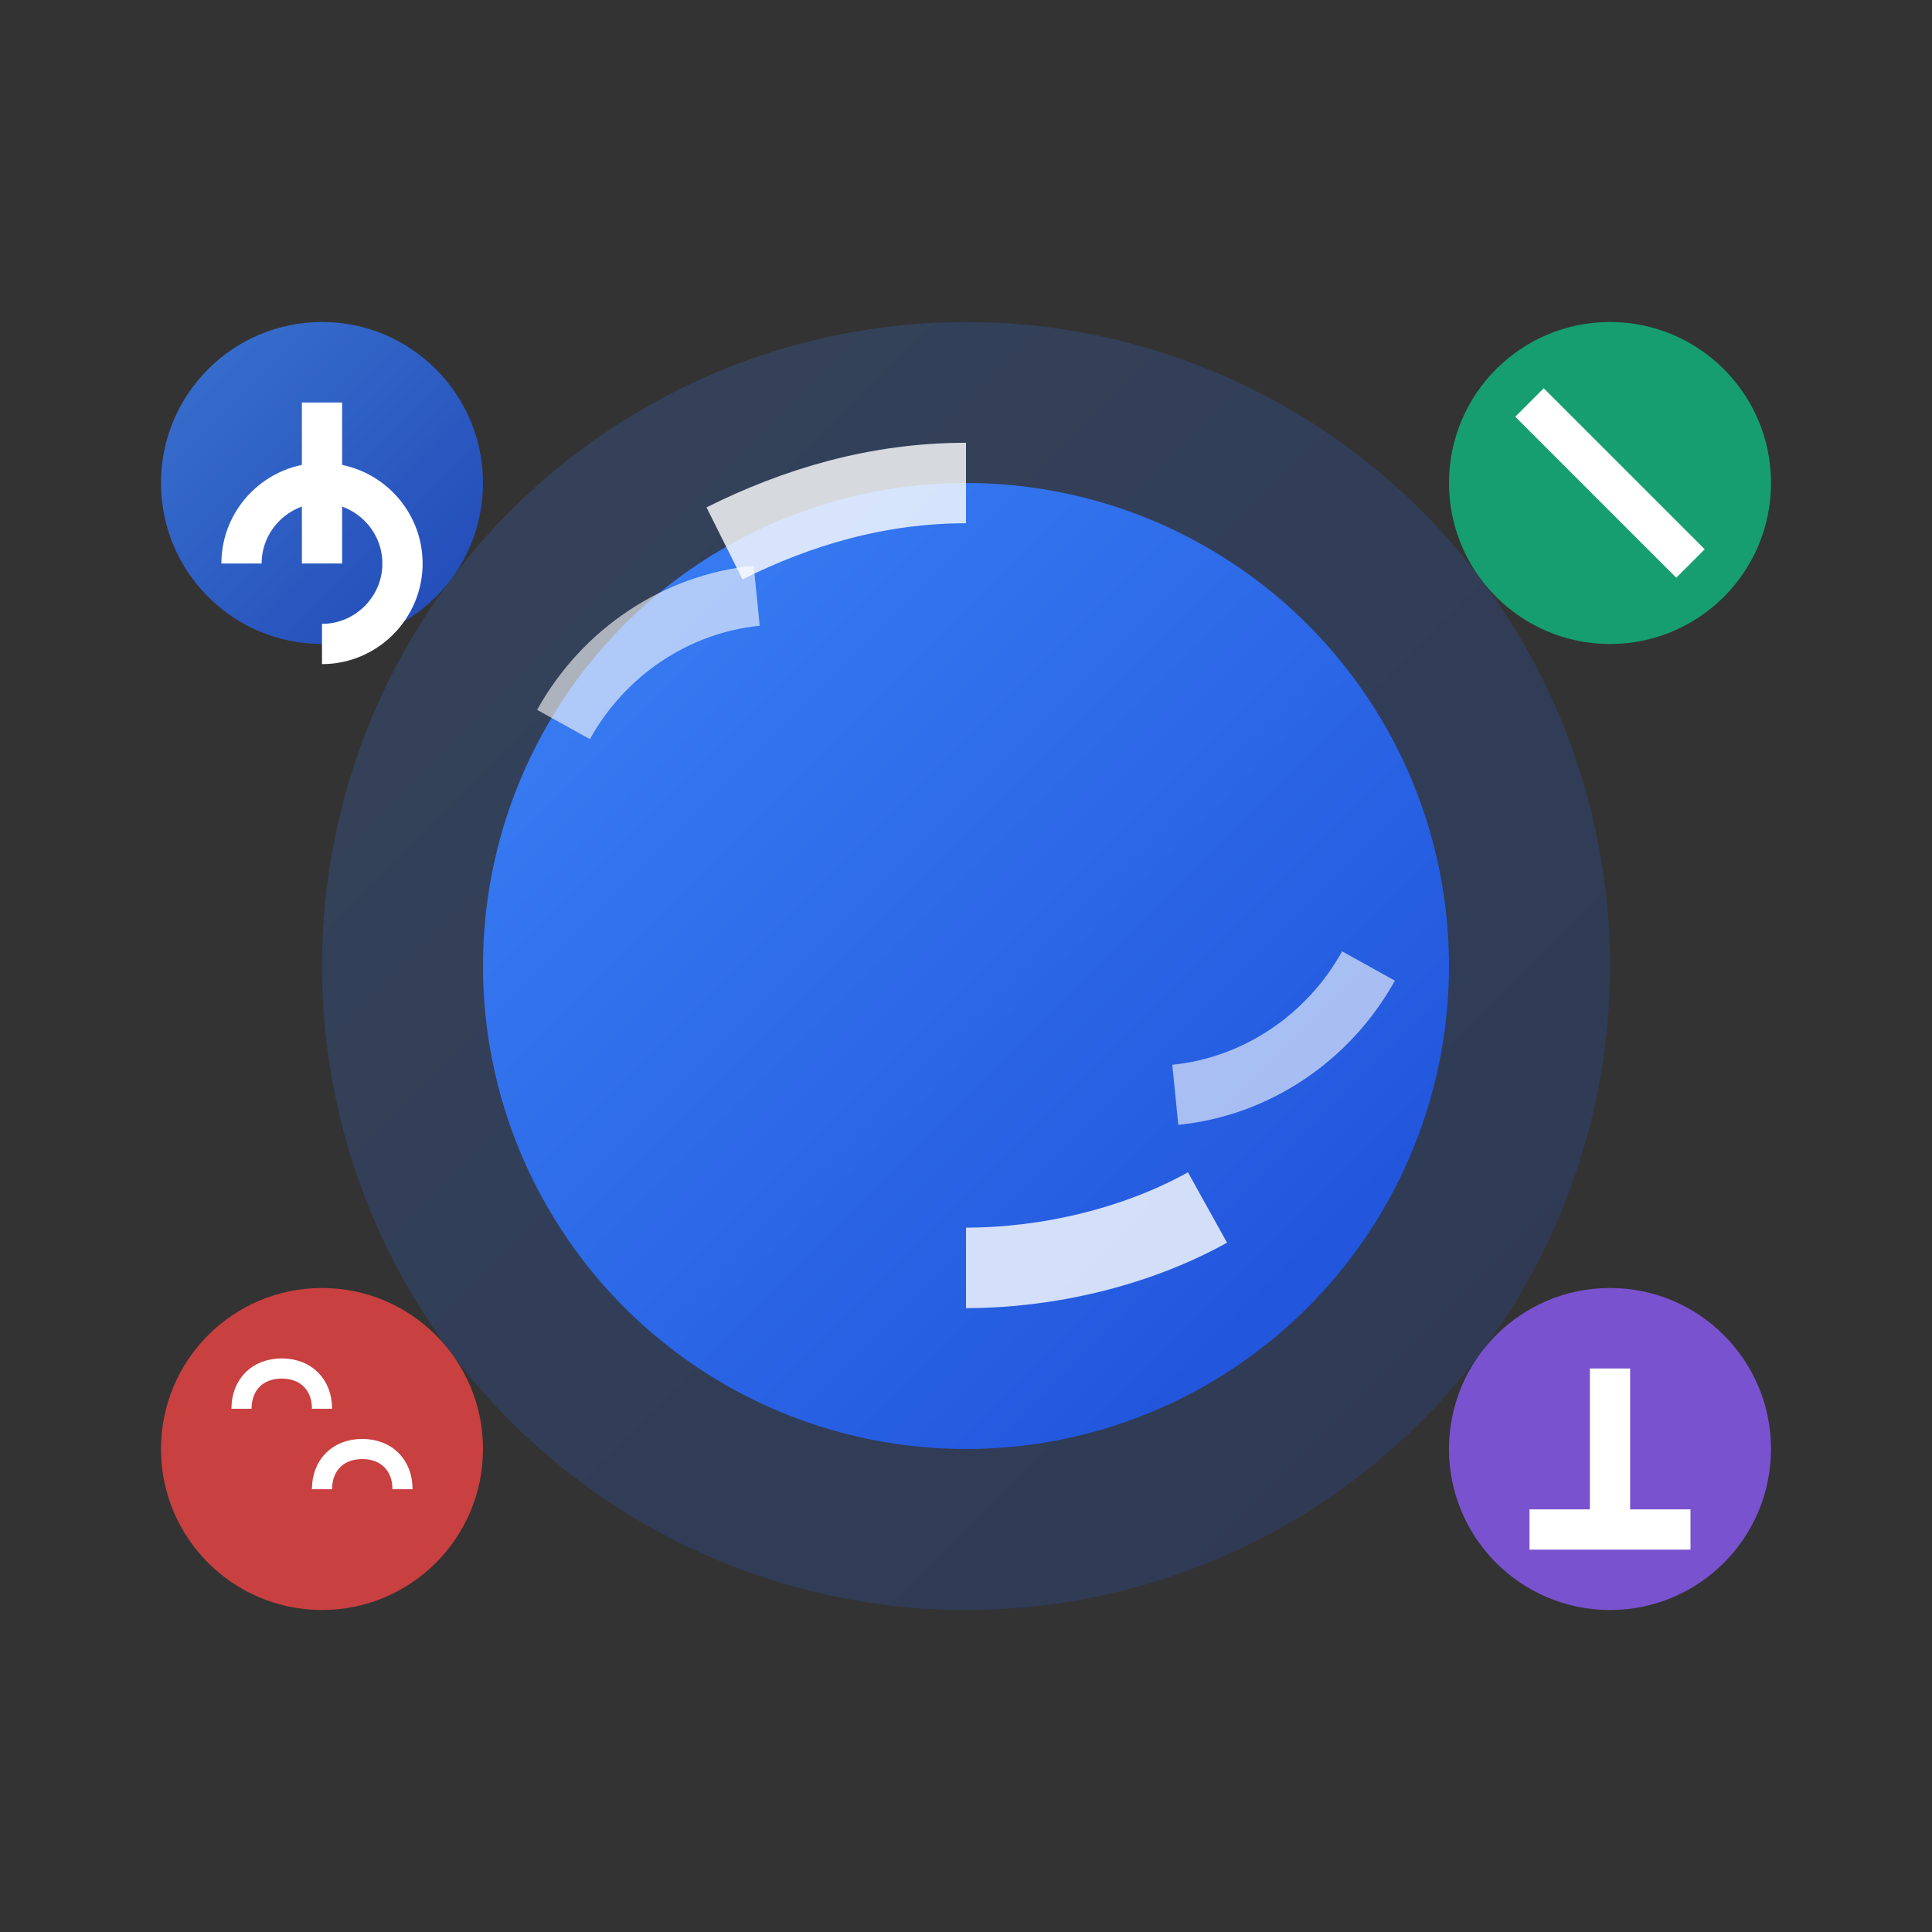 <svg width="48" height="48" viewBox="0 0 48 48" fill="none" xmlns="http://www.w3.org/2000/svg">
  <rect x="0" y="0" width="48" height="48" fill="#333333" stroke="none"/>
  <defs>
    <linearGradient id="asa-grad" x1="0%" y1="0%" x2="100%" y2="100%">
      <stop offset="0%" style="stop-color:#3B82F6;stop-opacity:1" />
      <stop offset="100%" style="stop-color:#1D4ED8;stop-opacity:1" />
    </linearGradient>
  </defs>
  <!-- Sports ball -->
  <circle cx="24" cy="24" r="16" fill="url(#asa-grad)" opacity="0.2"/>
  <circle cx="24" cy="24" r="12" fill="url(#asa-grad)"/>
  <path d="M24 12c-2.2 0-4.2.6-6 1.5" stroke="white" stroke-width="2" opacity="0.8" fill="none"/>
  <path d="M14 18c1-1.8 2.8-3 4.8-3.2" stroke="white" stroke-width="1.5" opacity="0.6" fill="none"/>
  <path d="M30 30c-1.8 1-4 1.5-6 1.5" stroke="white" stroke-width="2" opacity="0.8" fill="none"/>
  <path d="M34 24c-1 1.8-2.8 3-4.8 3.2" stroke="white" stroke-width="1.5" opacity="0.6" fill="none"/>
  
  <!-- Activity icons around -->
  <!-- Music note -->
  <circle cx="8" cy="12" r="4" fill="url(#asa-grad)" opacity="0.8"/>
  <path d="M6 14c0-1.1.9-2 2-2s2 .9 2 2-.9 2-2 2" stroke="white" stroke-width="1" fill="none"/>
  <line x1="8" y1="10" x2="8" y2="14" stroke="white" stroke-width="1"/>
  
  <!-- Art brush -->
  <circle cx="40" cy="12" r="4" fill="#10B981" opacity="0.8"/>
  <path d="M38 10l4 4M39 11l2 2" stroke="white" stroke-width="1"/>
  
  <!-- Drama masks -->
  <circle cx="8" cy="36" r="4" fill="#EF4444" opacity="0.8"/>
  <path d="M6 35c0-.6.4-1 1-1s1 .4 1 1M8 37c0-.6.4-1 1-1s1 .4 1 1" stroke="white" stroke-width="0.5" fill="none"/>
  
  <!-- Chess piece -->
  <circle cx="40" cy="36" r="4" fill="#8B5CF6" opacity="0.8"/>
  <path d="M38 38h4M40 34v4" stroke="white" stroke-width="1"/>
</svg>